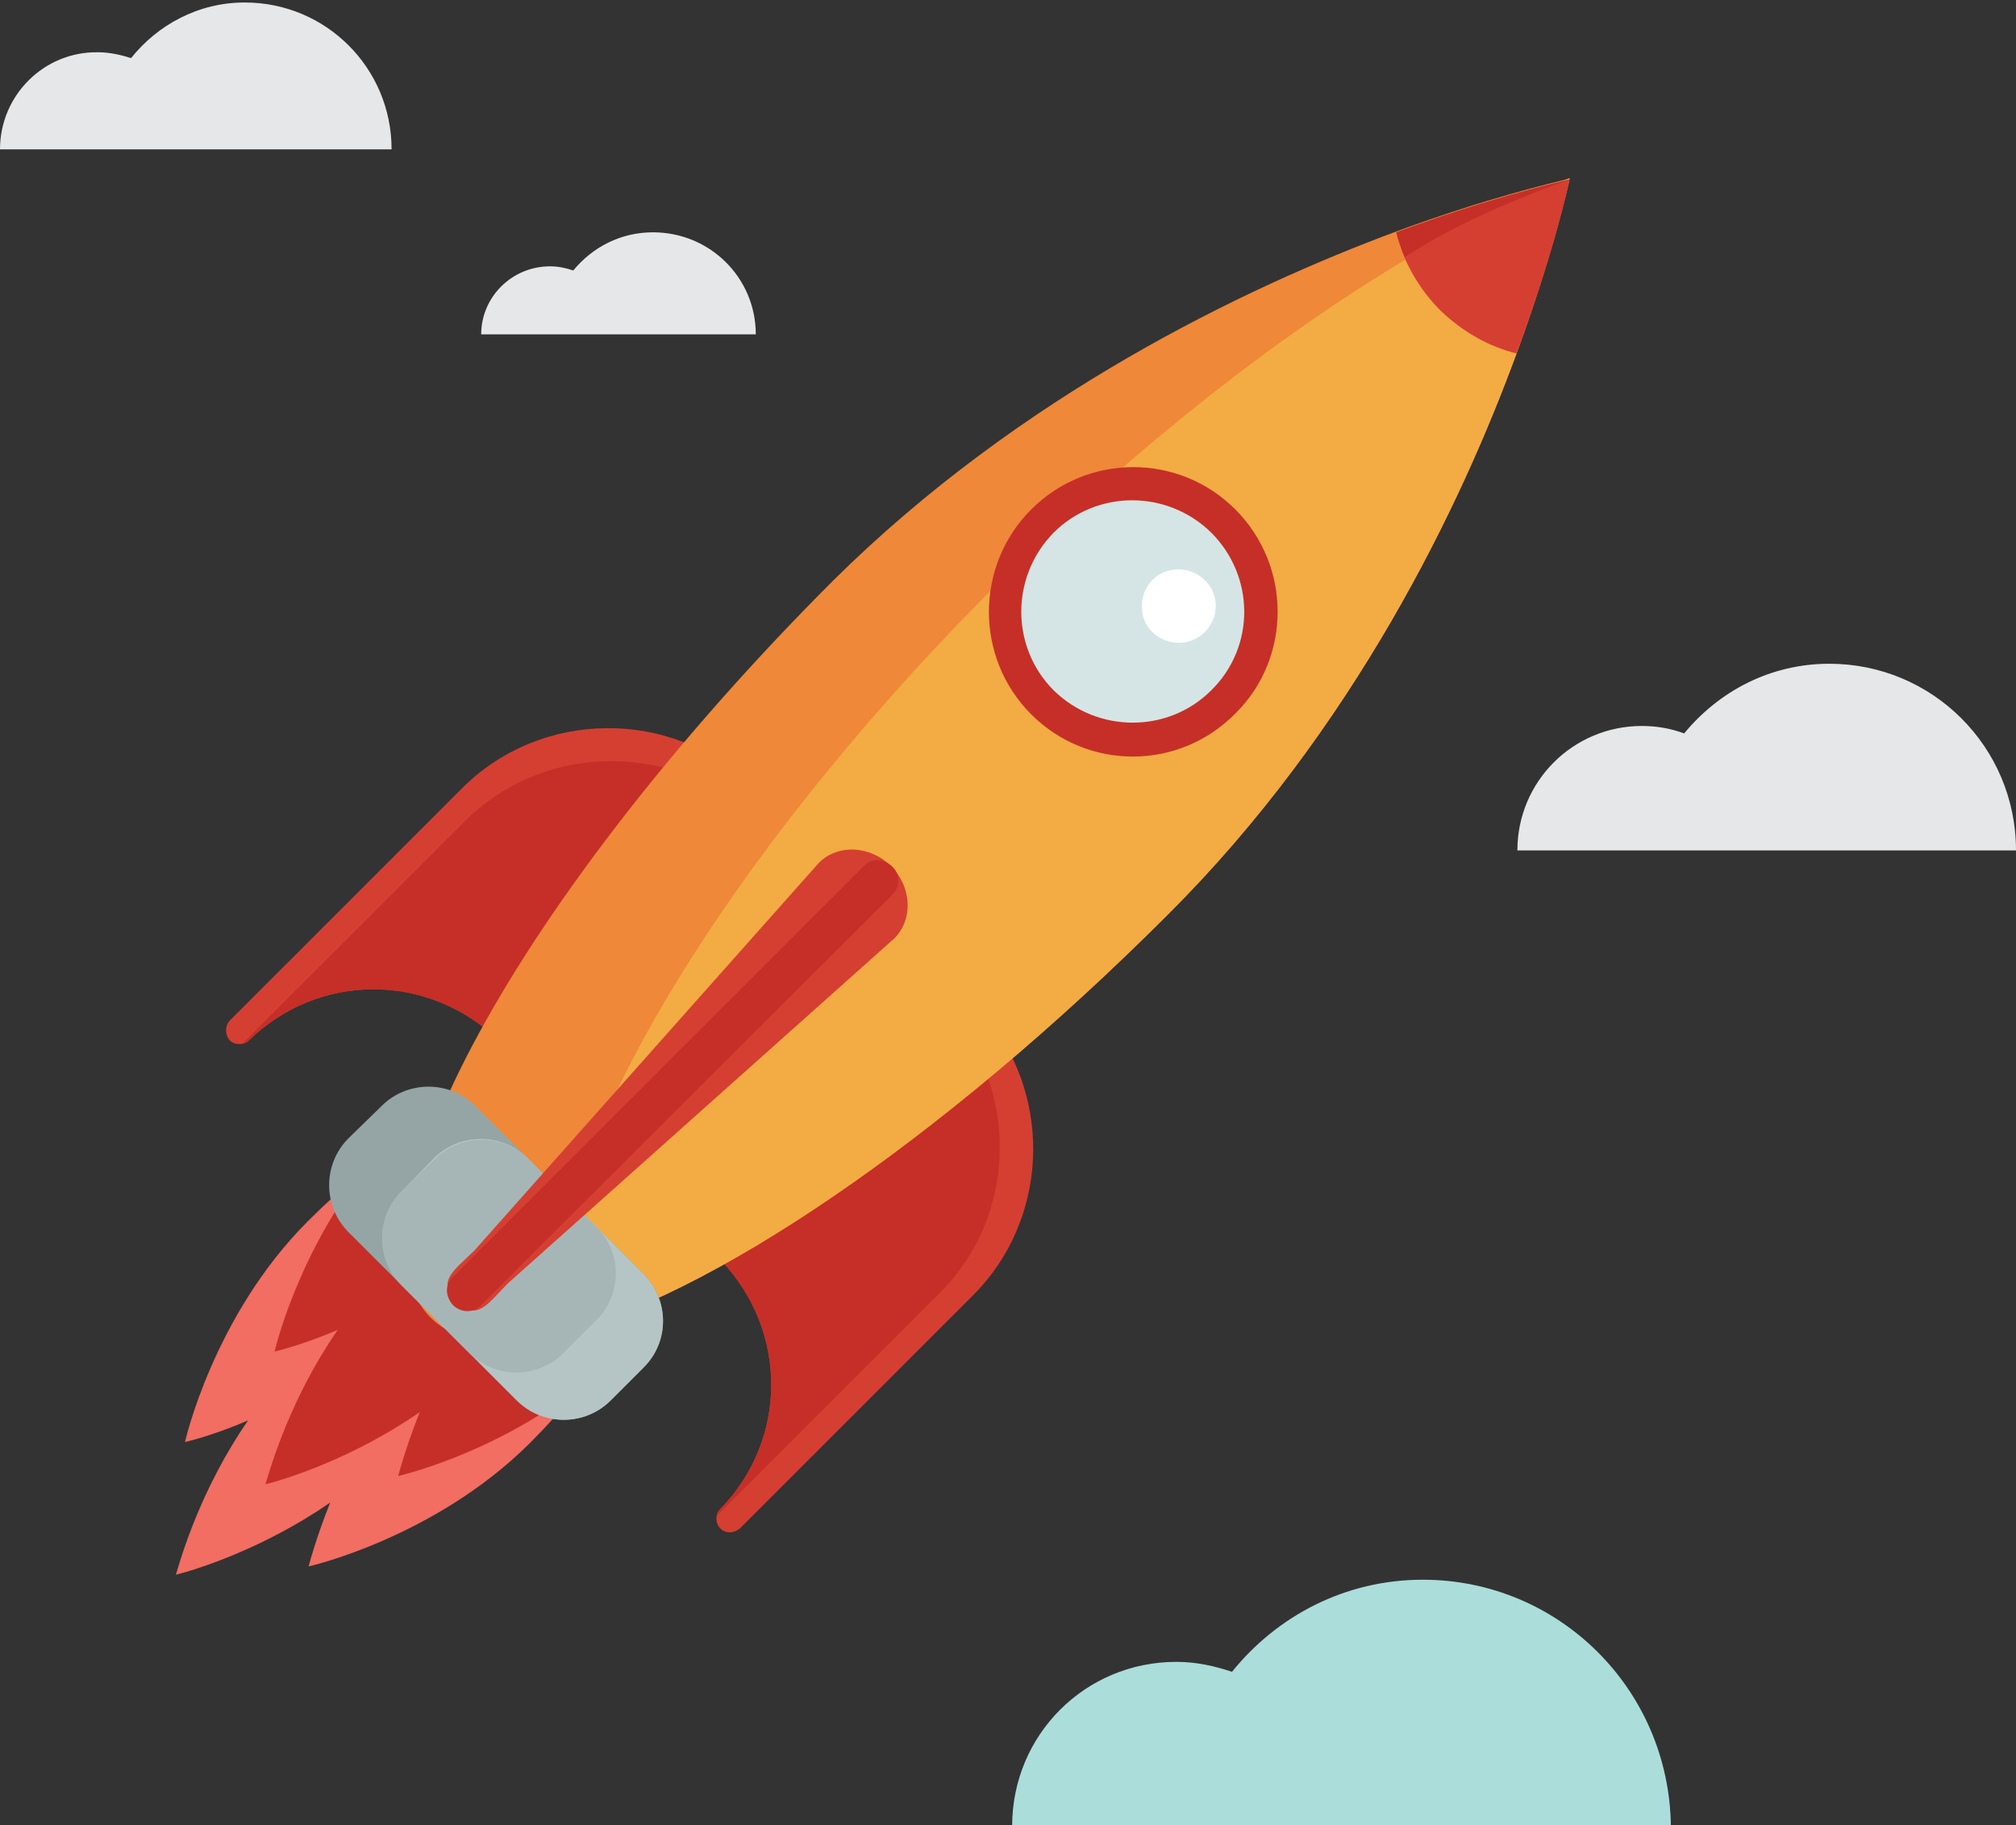 <?xml version="1.0" encoding="utf-8"?>
<!-- Generator: Adobe Illustrator 25.2.0, SVG Export Plug-In . SVG Version: 6.00 Build 0)  -->
<svg version="1.1" id="Layer_1" xmlns="http://www.w3.org/2000/svg" xmlns:xlink="http://www.w3.org/1999/xlink" x="0px" y="0px"
	 viewBox="0 0 243 220" style="enable-background:new 0 0 243 220;" xml:space="preserve">
<rect x="0" y="0" width="243" height="220" fill="#333333" stroke="none"/>
<style type="text/css">
	.st0{fill:#E6E7E8;}
	.st1{fill:#D1D3D4;}
	.st2{fill:#98D2DA;}
	.st3{fill:#F5F5F5;}
	.st4{fill:#00AFC2;}
	.st5{fill:#ABDDDB;}
	.st6{fill:#BCBEC0;}
	.st7{fill:#262262;}
	.st8{fill:#81CFD0;}
	.st9{fill:#F47920;}
	.st10{fill:#F68B1F;}
	.st11{fill:#F7941D;}
	.st12{fill:#302F75;}
	.st13{fill:#F7BC43;}
	.st14{fill:#F26D62;}
	.st15{fill:#C62F27;}
	.st16{fill:#D53F32;}
	.st17{fill:#EF8839;}
	.st18{fill:#F3AB43;}
	.st19{fill:#D5E5E5;}
	.st20{fill:#FFFFFF;}
	.st21{fill:#95A5A6;}
	.st22{fill:#B5C5C6;}
	.st23{fill:#A6B6B7;}
</style>
<g>
	<g>
		<path class="st5" d="M171.5,190.4c-9.4,0-17.6,4.4-23,11.1c-2.1-0.7-4.3-1.2-6.7-1.2c-11,0-19.8,8.8-19.8,19.8h79.4
			C201.2,203.6,187.9,190.4,171.5,190.4"/>
	</g>
	<g>
		<path class="st0" d="M220.5,80c-7.1,0-13.3,3.3-17.5,8.4c-1.6-0.6-3.3-0.9-5.1-0.9c-8.3,0-15,6.7-15,15H243
			C243,90,232.9,80,220.5,80"/>
	</g>
	<g>
		<path class="st0" d="M78.7,28c-3.9,0-7.3,1.8-9.6,4.6c-0.9-0.3-1.8-0.5-2.8-0.5c-4.6,0-8.3,3.7-8.3,8.2h33.1
			C91.1,33.5,85.6,28,78.7,28"/>
	</g>
	<g>
		<path class="st0" d="M29.5,0.3C23.9,0.3,19,3,15.8,7c-1.3-0.4-2.6-0.7-4-0.7C5.3,6.2,0,11.5,0,18h47.2C47.2,8.2,39.3,0.3,29.5,0.3
			"/>
	</g>
	<g>
		<path class="st14" d="M43.4,141.4c-2.1,1.8-4.2,3.7-6.3,5.8c-11.4,11.4-14.8,26.6-14.8,26.6s3.2-0.7,7.6-2.6
			c-5.6,8.1-8,16.2-8.7,18.6c2.4-0.6,10.5-3.1,18.6-8.7c-1.8,4.5-2.6,7.7-2.6,7.7s15.1-3.4,26.6-14.8c2.1-2.1,4.1-4.3,5.8-6.4
			L43.4,141.4z"/>
	</g>
	<g>
		<path class="st15" d="M43.5,141.5c-7.9,10.4-10.4,21.4-10.4,21.4s3.1-0.7,7.6-2.6c-5.6,8.1-8,16.2-8.7,18.6
			c2.4-0.6,10.5-3.1,18.6-8.7c-1.8,4.5-2.6,7.7-2.6,7.7s11.1-2.5,21.4-10.4L43.5,141.5z"/>
	</g>
	<g>
		<path class="st16" d="M90.6,97l-28.3,28.3c-0.6,0.6-1.7,0.6-2.3,0c-8.5-8.1-21.6-8.1-30,0.1c-0.2,0.2-0.5,0.4-0.8,0.4
			c-0.5,0.1-1.1,0-1.5-0.4l0,0c-0.6-0.7-0.6-1.7,0-2.4L55.7,95c9.5-9.5,25.2-9.7,34.9-0.3l0,0c0.3,0.3,0.5,0.7,0.5,1.2
			C91.1,96.3,90.9,96.7,90.6,97"/>
	</g>
	<g>
		<path class="st15" d="M89.9,97.7l-27.6,27.6c-0.7,0.6-1.7,0.6-2.3,0c-8.5-8.1-21.6-8.1-30,0.1c-0.2,0.2-0.5,0.4-0.8,0.4L56,99
			C65.2,89.8,80.1,89.3,89.9,97.7"/>
	</g>
	<g>
		<path class="st16" d="M115.2,121.3l-28.3,28.3c-0.7,0.6-0.7,1.7,0,2.3c8.1,8.5,8.1,21.6-0.1,30c-0.2,0.2-0.4,0.5-0.4,0.8
			c-0.1,0.5,0,1.1,0.4,1.5l0,0c0.7,0.7,1.7,0.6,2.4,0l28.1-28.1c9.5-9.5,9.7-25.2,0.3-34.9c0,0,0,0,0,0c-0.3-0.3-0.7-0.5-1.2-0.5
			C116,120.8,115.5,120.9,115.2,121.3"/>
	</g>
	<g>
		<path class="st15" d="M114.5,122l-27.6,27.6c-0.7,0.6-0.7,1.7,0,2.3c8.1,8.5,8.1,21.7-0.1,30c-0.2,0.2-0.4,0.5-0.4,0.8l26.9-26.9
			C122.5,146.7,122.9,131.7,114.5,122"/>
	</g>
	<g>
		<path class="st17" d="M140.7,110.3c-27.3,27.3-55.6,46.3-73.5,50.5c-6.9,1.7-12.2,1.1-15.3-2c-11.1-11.1,10.6-50.9,48.5-88.8
			C123,47.6,150,34.7,168.3,27.9c11.1-4.1,19-5.9,20.6-6.3c0.2-0.1,0.3-0.1,0.3-0.1s-1.8,8.5-6.4,21.1
			C176.1,60.9,163.2,87.9,140.7,110.3"/>
	</g>
	<g>
		<path class="st18" d="M140.7,110.3c-27.3,27.3-55.6,46.3-73.5,50.5c-2.8-18.7,18.2-55.6,52.7-90.1C136.7,54,154,40.5,169.4,31.3
			c6.9-4.1,13.5-7.4,19.5-9.7c0.2-0.1,0.3-0.1,0.3-0.1s-1.8,8.5-6.4,21.1C176.1,60.9,163.2,87.9,140.7,110.3"/>
	</g>
	<g>
		<path class="st15" d="M124.3,86.1c-6.8-6.8-6.8-17.9,0-24.7c6.8-6.8,17.8-6.8,24.6,0c6.8,6.8,6.8,17.9,0,24.6
			C142.1,92.9,131.1,92.9,124.3,86.1 M145.1,65.2c-4.7-4.7-12.4-4.7-17,0c-4.7,4.7-4.7,12.4,0,17.1c4.7,4.7,12.4,4.7,17.1,0
			C149.8,77.6,149.8,69.9,145.1,65.2"/>
	</g>
	<g>
		<path class="st19" d="M146,83.2c-5.2,5.2-13.7,5.2-19,0c-5.2-5.2-5.2-13.7,0-19c5.2-5.2,13.7-5.2,19,0
			C151.3,69.5,151.3,78,146,83.2"/>
	</g>
	<g>
		<path class="st20" d="M145.2,76.2c-1.7,1.7-4.5,1.7-6.3,0c-1.7-1.7-1.7-4.5,0-6.3c1.7-1.7,4.5-1.7,6.3,0
			C147,71.6,147,74.4,145.2,76.2"/>
	</g>
	<g>
		<path class="st21" d="M77.6,164.8l-4,4c-3.1,3.1-8.2,3.1-11.3,0L42,148.5c-3.1-3.1-3.1-8.2,0-11.3l4-3.9c3.1-3.1,8.2-3.1,11.3,0
			l20.3,20.3C80.7,156.7,80.7,161.7,77.6,164.8"/>
	</g>
	<g>
		<path class="st22" d="M77.6,164.8l-4,4c-3.1,3.1-8.2,3.1-11.3,0l-13.9-13.9c-3.1-3.1-3.1-8.2,0-11.3l3.9-4c3.1-3.1,8.2-3.1,11.3,0
			l13.9,13.9C80.7,156.7,80.7,161.7,77.6,164.8"/>
	</g>
	<g>
		<path class="st23" d="M71.9,159.1l-4,4c-3.1,3.1-8.2,3.1-11.3,0l-8.2-8.2c-3.1-3.1-3.1-8.2,0-11.3l4-3.9c3.1-3.1,8.2-3.1,11.3,0
			l8.2,8.2C75,150.9,75,156,71.9,159.1"/>
	</g>
	<g>
		<path class="st16" d="M182.8,42.6c-3.3-0.8-6.5-2.6-9.2-5.2c-1.8-1.8-3.2-3.9-4.2-6.1c0-0.1-0.1-0.2-0.1-0.3c-0.4-1-0.8-2-1-3
			c11.1-4.1,19-5.9,20.6-6.3c0.2-0.1,0.3-0.1,0.3-0.1l0,0l0,0C189.1,22.2,187.3,30.5,182.8,42.6"/>
	</g>
	<g>
		<path class="st15" d="M189.3,21.6L189.3,21.6c-4.6,1.6-13.5,5.1-20,9.4c-0.4-1-0.7-2-1-3c11.1-4.1,19-5.9,20.6-6.3L189.3,21.6
			L189.3,21.6z"/>
	</g>
	<g>
		<path class="st16" d="M61.2,154.7c-2.3,2.3-3.7,4.7-6.2,2.2c-2.5-2.5-0.1-3.9,2.2-6.2L98.7,104c2.3-2.3,6.2-2.1,8.7,0.4
			c2.5,2.5,2.7,6.4,0.4,8.7L61.2,154.7z"/>
	</g>
	<g>
		<path class="st15" d="M57.9,157.4c-0.9,0.9-2.4,0.8-3.3-0.1c-0.9-1-1-2.4-0.1-3.3l49.7-49.7c0.9-0.9,2.3-0.8,3.3,0.1
			c1,0.9,1,2.4,0.2,3.3L57.9,157.4z"/>
	</g>
</g>
</svg>

